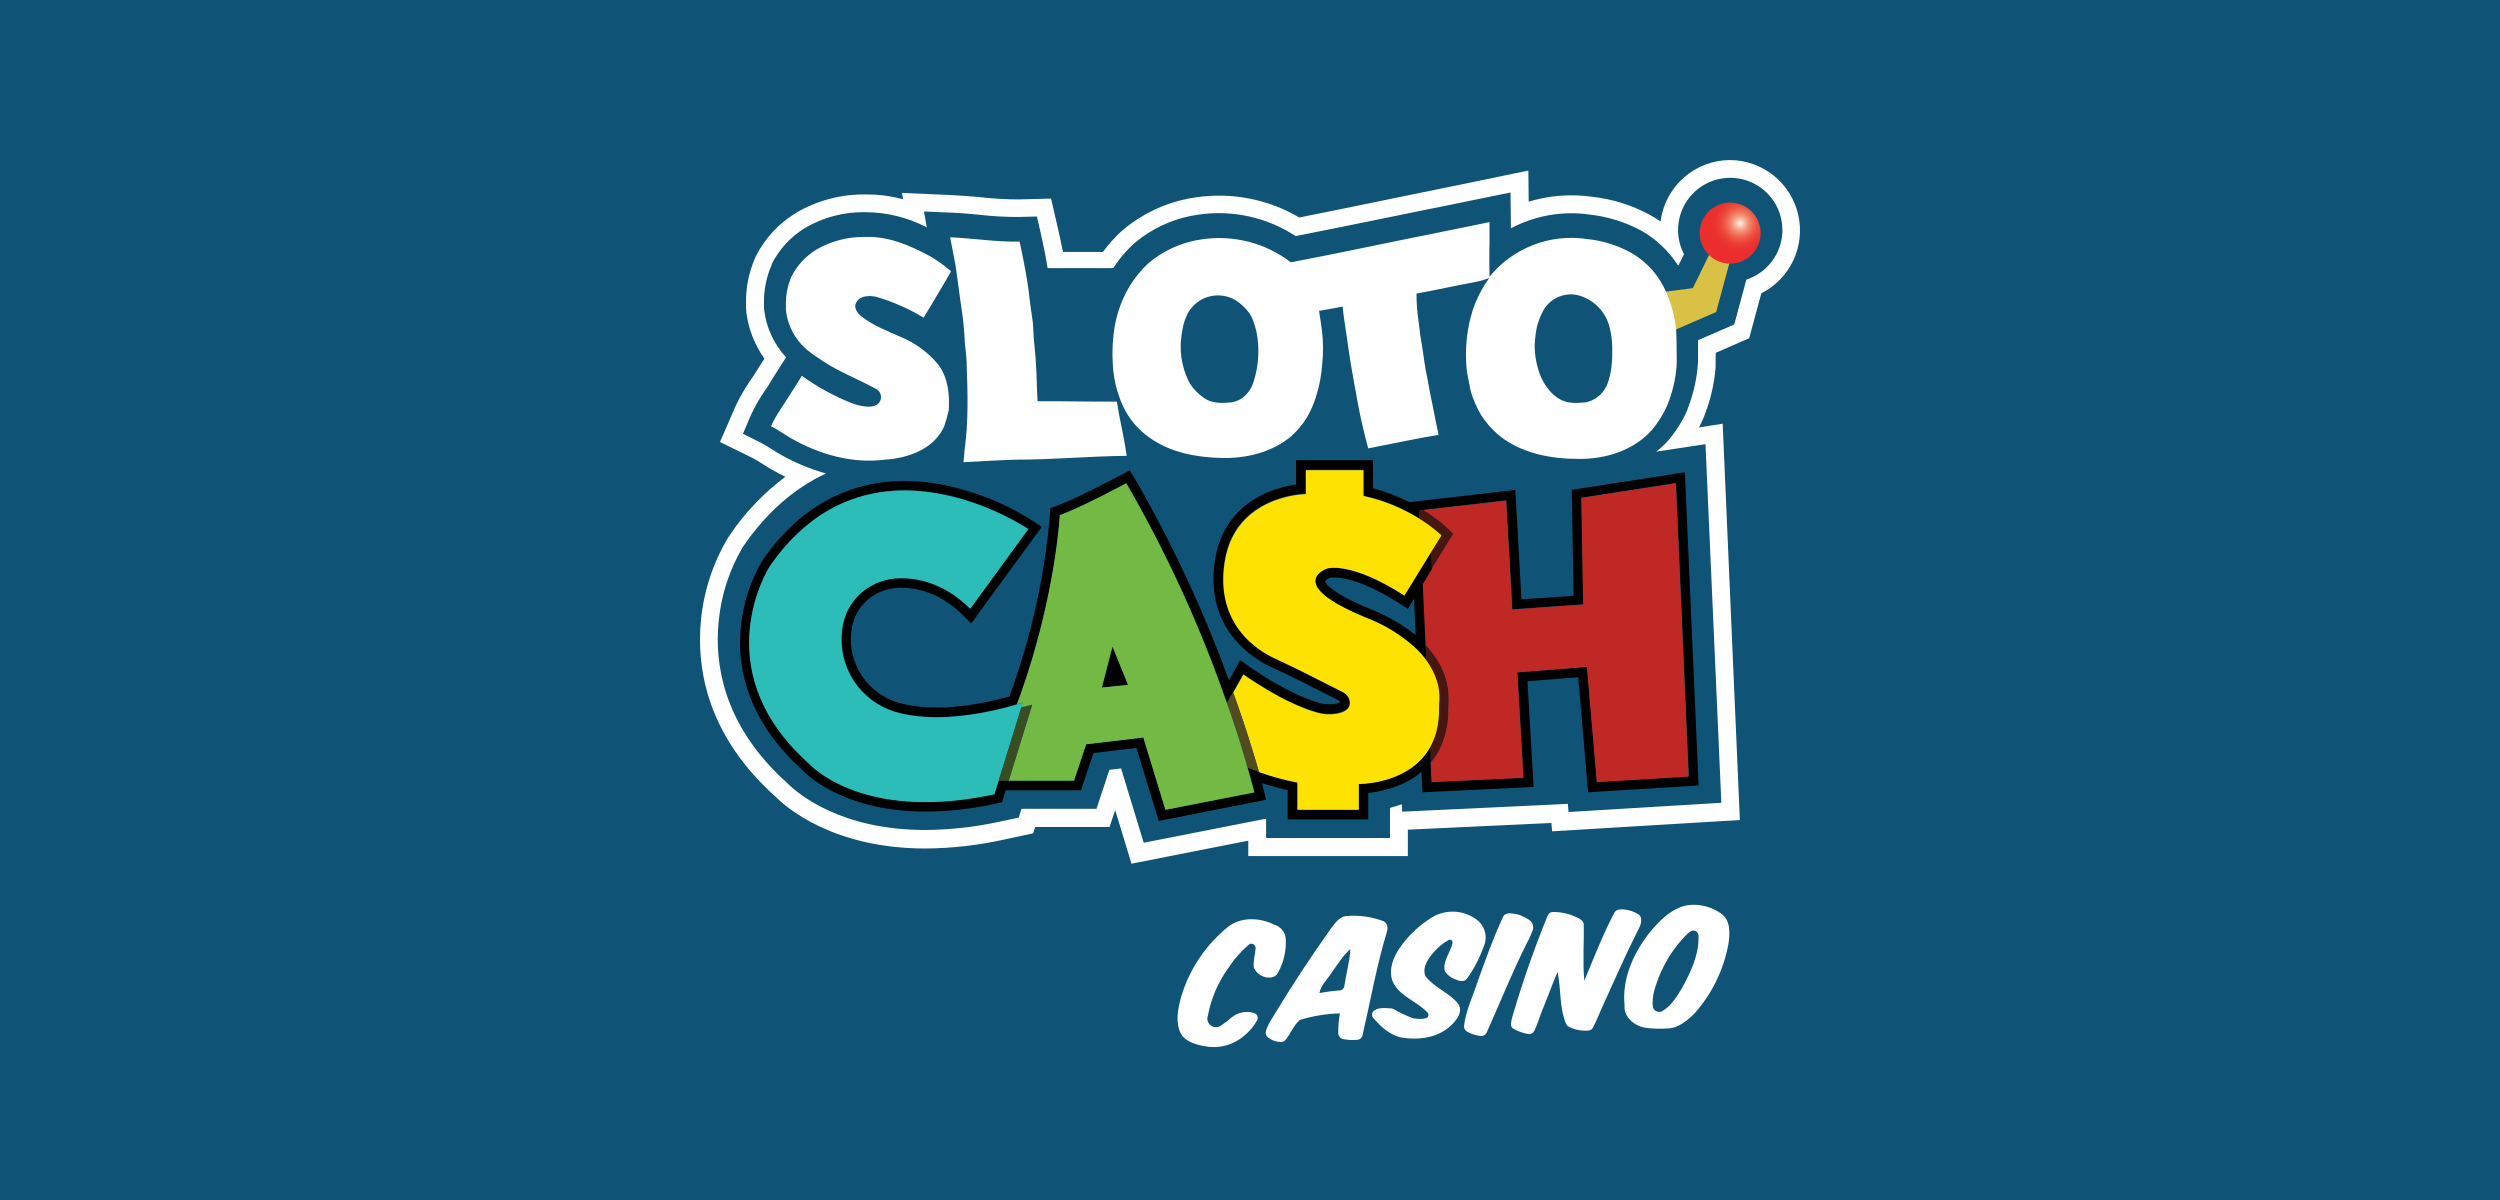 <?xml version="1.0" encoding="UTF-8"?>
<svg xmlns="http://www.w3.org/2000/svg" width="125" height="60" viewBox="0 0 125 60" fill="none">
  <rect x="0" y="0" width="125" height="60" fill="#333333" stroke="none"/>
  <rect width="125" height="60" transform="translate(0 0.001)" fill="#0F5476"></rect>
  <path d="M82.999 14.616L84.641 14.408L85.71 12.223L86.527 12.94L85.809 15.6L83.433 16.634L82.999 14.616Z" fill="#D9C145"></path>
  <path d="M86.507 13.181C87.35 13.181 88.033 12.498 88.033 11.656C88.033 10.813 87.35 10.13 86.507 10.13C85.665 10.13 84.982 10.813 84.982 11.656C84.982 12.498 85.665 13.181 86.507 13.181Z" fill="url(#paint0_radial_8819_38149)"></path>
  <path d="M43.818 14.842C44.647 15.086 45.442 15.436 46.181 15.884L46.6 15.19C46.912 14.646 47.245 14.116 47.554 13.57C47.23 13.285 46.88 13.032 46.508 12.814C45.526 12.287 44.452 11.813 43.309 11.847C42.438 11.824 41.578 12.042 40.823 12.476C40.287 12.805 39.852 13.276 39.568 13.836C39.376 14.291 39.282 14.782 39.295 15.276C39.295 15.351 39.295 15.427 39.295 15.491V15.502C39.34 15.908 39.466 16.301 39.665 16.658C39.865 17.014 40.135 17.327 40.458 17.577C40.69 17.758 40.932 17.915 41.175 18.076C41.989 18.613 42.909 18.954 43.753 19.423C43.859 19.463 43.947 19.54 43.999 19.64C44.051 19.741 44.065 19.857 44.037 19.966C43.925 20.342 43.545 20.366 43.178 20.312C42.969 20.282 42.765 20.228 42.57 20.151C41.692 19.802 40.86 19.345 40.094 18.791C39.903 19.103 39.708 19.414 39.506 19.721C39.188 20.248 38.799 20.744 38.552 21.311C38.898 21.479 39.196 21.711 39.54 21.907C40.962 22.723 42.621 23.196 44.267 22.981C45.416 22.91 46.695 22.448 47.204 21.333C47.299 21.06 47.378 20.782 47.44 20.499C47.488 19.706 47.4 18.869 46.907 18.222C46.412 17.624 45.779 17.156 45.062 16.857C44.379 16.557 43.667 16.284 43.072 15.822C42.87 15.661 42.656 15.371 42.819 15.117C43.004 14.773 43.472 14.767 43.818 14.842Z" fill="white"></path>
  <path d="M55.839 20.08C54.522 20.093 53.196 20.052 51.879 20.063C51.832 19.393 51.845 18.716 51.787 18.046C51.787 17.964 51.77 17.796 51.763 17.717C51.705 17.178 51.664 16.643 51.641 16.11C51.548 15.519 51.473 14.924 51.404 14.329C51.342 13.918 51.271 13.506 51.19 13.095C51.144 12.853 51.093 12.616 51.045 12.38C51.022 12.275 50.998 12.178 50.977 12.079C49.814 12.107 48.663 11.912 47.507 11.864C47.552 12.114 47.606 12.363 47.651 12.61C47.743 13.04 47.814 13.469 47.866 13.899C47.917 14.329 47.992 14.801 48.05 15.252C48.152 15.878 48.216 16.51 48.242 17.143C48.282 17.468 48.317 17.788 48.334 18.114V18.224C48.386 19.64 48.426 21.069 48.231 22.48C48.214 22.695 48.197 22.91 48.173 23.11C49.045 23.065 49.913 23.011 50.785 22.983C52.636 22.983 54.481 22.809 56.337 22.792C56.228 22.057 56.077 21.335 55.931 20.613C55.914 20.428 55.873 20.254 55.839 20.08Z" fill="white"></path>
  <path d="M62.68 16.015C62.622 15.891 62.554 15.772 62.478 15.659C62.546 15.773 62.606 15.892 62.656 16.015H62.68Z" fill="white"></path>
  <path d="M83.809 16.524C83.747 15.868 83.581 15.227 83.317 14.623C82.959 13.777 82.33 13.073 81.529 12.623C80.855 12.256 80.115 12.028 79.351 11.952C78.445 11.815 77.518 11.916 76.663 12.247C75.808 12.577 75.054 13.125 74.476 13.836C74.465 13.282 74.459 12.732 74.476 12.178C74.476 11.819 74.476 11.46 74.476 11.104C73.481 11.306 72.493 11.514 71.498 11.712C69.18 12.174 66.865 12.676 64.541 13.115C63.916 12.636 63.202 12.288 62.44 12.09C61.678 11.893 60.885 11.85 60.106 11.965C59.253 12.082 58.441 12.405 57.743 12.908C57.629 12.994 57.513 13.08 57.403 13.179C57.048 13.511 56.739 13.888 56.484 14.301C56 15.113 55.716 16.029 55.656 16.973C55.622 17.33 55.614 17.689 55.633 18.048C55.651 18.827 55.827 19.594 56.148 20.304C56.446 20.94 56.906 21.486 57.483 21.887C58.529 22.639 59.846 22.871 61.109 22.899C62.323 22.923 63.595 22.618 64.547 21.825C64.861 21.546 65.132 21.223 65.351 20.864C65.533 20.548 65.68 20.213 65.791 19.865C65.964 19.332 66.07 18.78 66.109 18.222C66.169 17.662 66.165 17.096 66.098 16.537C66.058 16.209 66.004 15.873 65.952 15.542C66.346 15.48 66.739 15.405 67.132 15.328C67.179 15.854 67.272 16.374 67.347 16.894C67.392 17.283 67.461 17.663 67.519 18.05C67.611 18.658 67.734 19.259 67.837 19.867C67.895 20.166 67.946 20.467 68.011 20.768C68.086 21.127 68.172 21.479 68.26 21.842C68.305 22.033 68.357 22.231 68.41 22.42C69.583 22.19 70.752 21.941 71.932 21.739C71.852 21.393 71.781 21.051 71.717 20.703C71.653 20.355 71.573 19.999 71.502 19.646C71.457 19.403 71.41 19.154 71.369 18.911C71.253 18.402 71.191 17.889 71.115 17.373C71.034 16.943 70.982 16.514 70.931 16.084C70.858 15.619 70.823 15.149 70.825 14.679C71.826 14.498 72.821 14.273 73.82 14.088C74.041 14.044 74.256 13.98 74.465 13.897C74.117 14.378 73.842 14.908 73.648 15.469C73.586 15.684 73.528 15.876 73.481 16.077C73.341 16.701 73.281 17.34 73.303 17.979C73.309 18.281 73.342 18.581 73.401 18.877C73.447 19.092 73.487 19.307 73.532 19.541C73.656 19.976 73.837 20.392 74.072 20.779C74.302 21.131 74.581 21.45 74.899 21.726C76.031 22.676 77.559 22.953 78.992 22.946C80.311 22.946 81.693 22.517 82.595 21.5C82.909 21.127 83.168 20.71 83.364 20.263C83.403 20.166 83.439 20.074 83.474 19.975C83.66 19.454 83.778 18.912 83.826 18.361C83.826 18.299 83.826 18.241 83.837 18.177C83.831 17.607 83.837 17.072 83.809 16.524ZM62.691 19.051C62.616 19.328 62.467 19.58 62.261 19.779C62.073 19.958 61.834 20.076 61.578 20.117C61.133 20.162 60.641 20.186 60.248 19.93C59.945 19.734 59.688 19.476 59.492 19.174C59.197 18.617 59.04 17.998 59.034 17.369C59.03 17.211 59.04 17.052 59.064 16.896C59.064 16.797 59.092 16.681 59.105 16.595C59.136 16.347 59.2 16.103 59.294 15.871C59.294 15.871 59.294 15.854 59.307 15.843C59.399 15.616 59.539 15.41 59.717 15.241C59.896 15.072 60.108 14.943 60.34 14.863C60.573 14.783 60.819 14.754 61.064 14.777C61.309 14.801 61.545 14.876 61.758 14.999C62.037 15.171 62.279 15.396 62.469 15.663C62.55 15.775 62.617 15.895 62.672 16.022H62.648C62.72 16.204 62.779 16.391 62.822 16.582C62.829 16.607 62.832 16.632 62.833 16.657C62.872 16.846 62.898 17.038 62.908 17.231C62.947 17.846 62.873 18.463 62.691 19.051ZM80.61 17.646C80.61 17.82 80.61 18 80.588 18.172C80.566 18.537 80.488 18.895 80.356 19.236C80.346 19.255 80.339 19.272 80.328 19.294L80.311 19.33C80.211 19.529 80.068 19.703 79.892 19.84C79.715 19.976 79.511 20.07 79.293 20.117C78.842 20.162 78.332 20.192 77.933 19.925C77.763 19.825 77.613 19.695 77.488 19.543C77.225 19.235 77.03 18.875 76.916 18.486C76.797 18.1 76.735 17.698 76.732 17.294C76.746 16.991 76.78 16.689 76.835 16.391C76.906 16.092 77.015 15.803 77.159 15.532C77.34 15.207 77.63 14.956 77.978 14.823C78.326 14.691 78.709 14.685 79.061 14.808C79.418 14.933 79.738 15.147 79.989 15.431C80.24 15.714 80.415 16.058 80.496 16.428C80.507 16.479 80.517 16.531 80.53 16.589C80.598 16.937 80.624 17.292 80.61 17.646Z" fill="white"></path>
  <path d="M71.474 26.279C71.682 26.427 71.879 26.589 72.065 26.765L71.532 27.624L71.573 28.483L72.671 26.692L72.4 26.425C72.208 26.245 72.005 26.077 71.792 25.922L71.457 25.963L71.474 26.279Z" fill="#481611"></path>
  <path d="M71.463 25.957L71.799 25.916C71.631 25.789 71.422 25.649 71.19 25.505L70.976 25.529L70.993 25.939C71.182 26.053 71.345 26.169 71.489 26.275L71.463 25.957Z" fill="#481611"></path>
  <path d="M72.424 35.565C72.424 35.35 72.424 35.168 72.441 34.993C72.455 34.229 72.221 33.481 71.775 32.86C71.625 32.635 71.454 32.424 71.266 32.23L71.302 33.01C71.531 33.321 71.708 33.666 71.826 34.033C71.924 34.335 71.969 34.652 71.96 34.97C71.949 35.168 71.949 35.363 71.942 35.554C71.942 35.698 71.942 35.831 71.921 35.965C71.876 36.45 71.734 36.922 71.504 37.353L71.538 38.145C71.713 37.937 71.865 37.71 71.99 37.469C72.276 36.875 72.424 36.224 72.424 35.565Z" fill="#481611"></path>
  <path d="M84.243 23.614L78.588 24.493L78.68 29.789L76.072 29.968L75.765 24.497L70.475 25.105C69.891 24.811 69.279 24.578 68.647 24.412V23.006H64.803V24.233C63.363 24.405 61.15 25.337 60.748 28.015C60.211 31.506 62.738 32.969 63.524 33.334C64.004 33.56 64.519 33.796 65.016 34.05L66.93 35.021C66.948 35.029 66.963 35.04 66.976 35.054C66.989 35.068 66.999 35.085 67.005 35.103C66.916 35.155 66.817 35.187 66.715 35.195C66.478 35.23 66.236 35.217 66.004 35.154C65.45 35.004 64.246 34.572 62.437 33.311L62.008 33.01L61.447 34.016C60.174 30.518 58.597 27.14 56.735 23.917L56.484 23.518L56.08 23.733C56.056 23.743 53.931 24.895 52.818 25.299L52.517 25.408L52.5 25.726C52.232 28.837 51.548 31.897 50.468 34.826C49.393 35.126 46.867 35.711 44.894 35.126C44.151 34.902 43.51 34.424 43.084 33.775C42.658 33.126 42.474 32.348 42.563 31.577C42.594 31.244 42.695 30.921 42.858 30.629C43.022 30.337 43.245 30.082 43.513 29.882C43.932 29.574 44.436 29.403 44.956 29.39C45.767 29.366 46.976 29.592 48.166 30.778L48.56 31.171L52.088 26.343L51.677 26.066C50.222 25.137 48.6 24.5 46.901 24.192C44.385 23.763 40.812 24.087 38.092 28.06V28.073C37.508 29.077 37.149 30.195 37.039 31.351C36.861 33.12 37.213 35.762 39.897 38.295C39.983 38.375 40.069 38.457 40.157 38.543C40.561 38.949 42.428 40.579 46.301 40.579C47.486 40.57 48.667 40.434 49.823 40.173L50.096 40.115L50.281 39.516H54.047L54.672 37.653L56.821 37.393L57.936 41.046L63.307 39.989L63.187 39.501C63.187 39.49 63.151 39.37 63.093 39.155C63.486 39.282 63.915 39.404 64.382 39.507V40.971H68.412V39.647C68.999 39.584 69.572 39.431 70.112 39.196C70.459 39.042 70.783 38.842 71.077 38.601L71.124 39.613L76.68 39.348L76.373 34.063L78.912 33.861L79.404 39.613L84.93 39.277L84.243 23.614ZM79.351 33.345L75.87 33.616L76.175 38.884L71.584 39.099L71.538 38.134L71.504 37.342C71.378 37.565 71.227 37.772 71.053 37.96C69.873 39.211 67.935 39.187 67.935 39.187V40.476H64.863V39.116C64.21 38.992 63.569 38.816 62.944 38.59C62.747 38.521 62.562 38.446 62.383 38.375C62.446 38.59 62.504 38.79 62.551 38.959C62.667 39.389 62.725 39.617 62.725 39.617L58.273 40.491L57.169 36.871L54.313 37.208L53.706 39.028H49.937L49.786 39.509L49.728 39.701C43.65 41.013 40.95 38.682 40.477 38.197C40.389 38.109 40.296 38.023 40.204 37.937C35.284 33.298 38.485 28.32 38.485 28.32C43.5 21.034 51.422 26.446 51.422 26.446L48.515 30.432C47.189 29.104 45.818 28.889 44.956 28.904C44.336 28.918 43.736 29.125 43.238 29.495C42.918 29.733 42.653 30.036 42.458 30.384C42.263 30.731 42.142 31.116 42.105 31.512C42 32.396 42.209 33.289 42.697 34.034C43.185 34.779 43.919 35.327 44.772 35.584C46.68 36.149 49.022 35.698 50.27 35.369C50.502 35.311 50.7 35.253 50.841 35.206L51.056 34.634C52.797 29.708 52.99 25.752 52.99 25.752C54.157 25.323 56.314 24.156 56.314 24.156C58.23 27.467 59.844 30.945 61.135 34.546C61.21 34.75 61.281 34.952 61.35 35.148L61.657 34.6L62.16 33.698C64.01 34.987 65.258 35.444 65.877 35.612C66.174 35.694 66.486 35.712 66.79 35.663C67.381 35.565 67.501 35.305 67.484 35.079C67.473 34.975 67.436 34.876 67.376 34.79C67.317 34.705 67.237 34.635 67.145 34.587L65.23 33.616C64.732 33.362 64.229 33.124 63.726 32.894C62.837 32.484 60.755 31.175 61.223 28.083C61.743 24.706 65.282 24.678 65.282 24.678V23.488H68.167V24.777C68.977 24.952 69.758 25.241 70.486 25.636C70.666 25.733 70.827 25.832 70.978 25.924L70.961 25.514L71.186 25.49L75.314 25.017L75.621 30.464L79.166 30.215L79.073 24.884L83.8 24.149L84.445 38.813L79.853 39.09L79.351 33.345Z" fill="black"></path>
  <path d="M83.792 24.163L79.065 24.897L79.157 30.228L75.612 30.477L75.305 25.031L71.177 25.503C71.414 25.649 71.607 25.793 71.783 25.916C71.997 26.07 72.2 26.238 72.391 26.419L72.662 26.683L71.564 28.477L71.12 29.205L71.257 32.224C71.445 32.418 71.616 32.629 71.766 32.853C72.21 33.475 72.444 34.223 72.432 34.987C72.432 35.161 72.419 35.339 72.415 35.559C72.417 36.217 72.27 36.868 71.985 37.462C71.863 37.705 71.711 37.932 71.534 38.139L71.579 39.104L76.171 38.889L75.866 33.621L79.346 33.343L79.838 39.108L84.428 38.831L83.792 24.163Z" fill="#C02826"></path>
  <path d="M71.094 28.356L70.647 29.085L70.217 29.779C67.512 28.038 66.35 28.425 66.35 28.425C66.35 28.425 64.141 29.177 68.326 30.894C69.243 31.24 70.083 31.76 70.802 32.426C70.987 32.604 71.157 32.797 71.311 33.004L71.276 32.224L71.137 29.205L71.582 28.477L71.543 27.617L71.094 28.356ZM68.516 30.453C66.348 29.564 66.253 29.061 66.253 29.061C66.319 28.982 66.405 28.922 66.502 28.887C66.595 28.87 67.671 28.696 69.979 30.176L70.389 30.442L70.701 29.933L70.782 31.755C70.095 31.212 69.331 30.773 68.516 30.453Z" fill="black"></path>
  <path d="M71.953 35.55C71.953 35.354 71.953 35.156 71.971 34.965C71.984 34.648 71.939 34.33 71.84 34.028C71.719 33.662 71.541 33.317 71.313 33.006C71.16 32.799 70.99 32.605 70.804 32.428C70.084 31.764 69.244 31.244 68.329 30.896C64.143 29.177 66.352 28.427 66.352 28.427C66.352 28.427 67.519 28.038 70.219 29.779L70.649 29.085L71.094 28.356L71.541 27.628L72.072 26.768C71.885 26.595 71.688 26.433 71.483 26.283C71.343 26.18 71.176 26.068 70.984 25.948C70.834 25.855 70.673 25.756 70.492 25.66C69.764 25.265 68.984 24.975 68.174 24.8V23.511H65.293V24.708C65.293 24.708 61.754 24.736 61.234 28.113C60.759 31.201 62.848 32.514 63.737 32.924C64.24 33.16 64.743 33.397 65.241 33.646L67.156 34.617C67.249 34.664 67.33 34.733 67.389 34.819C67.448 34.905 67.485 35.005 67.495 35.109C67.512 35.341 67.392 35.601 66.801 35.694C66.496 35.742 66.185 35.724 65.888 35.642C65.269 35.474 64.021 35.01 62.171 33.728L61.662 34.63C61.737 34.832 61.806 35.034 61.877 35.232C62.27 36.353 62.568 37.307 62.783 38.025C62.848 38.24 62.906 38.431 62.951 38.603C63.576 38.83 64.218 39.006 64.872 39.129V40.491H67.942V39.202C67.942 39.202 69.876 39.226 71.057 37.977C71.234 37.791 71.385 37.584 71.509 37.359C71.74 36.929 71.882 36.457 71.925 35.971C71.945 35.831 71.954 35.691 71.953 35.55Z" fill="#FEE202"></path>
  <path d="M55.093 34.381L56.4 34.242L55.626 32.327L55.093 34.381Z" fill="black"></path>
  <path d="M61.866 35.212C61.795 35.017 61.726 34.819 61.651 34.611L61.344 35.161C61.419 35.376 61.49 35.571 61.559 35.769C61.819 36.532 62.033 37.209 62.203 37.769C62.272 37.984 62.33 38.199 62.381 38.375C62.555 38.45 62.747 38.521 62.942 38.59C62.897 38.416 62.839 38.225 62.775 38.012C62.558 37.288 62.259 36.334 61.866 35.212Z" fill="#504C1F"></path>
  <path d="M61.559 35.765C61.49 35.567 61.419 35.365 61.344 35.157C61.269 34.948 61.204 34.764 61.129 34.555C59.842 30.952 58.23 27.474 56.314 24.163C56.314 24.163 54.15 25.336 52.99 25.759C52.99 25.759 52.786 29.719 51.056 34.641C50.988 34.83 50.923 35.021 50.842 35.213C51.039 35.155 51.149 35.114 51.149 35.114L51.067 35.37L51.316 35.305L51.611 35.23L50.584 38.558L50.433 39.037H53.701L54.307 37.215L57.165 36.876L58.269 40.492L62.715 39.619C62.715 39.619 62.657 39.387 62.54 38.96C62.495 38.792 62.437 38.597 62.373 38.375C62.321 38.191 62.257 37.989 62.194 37.769C62.033 37.202 61.819 36.532 61.559 35.765ZM55.093 34.377L55.624 32.327L56.404 34.242L55.093 34.377Z" fill="#73BA44"></path>
  <path d="M50.382 37.589L51.063 35.38L51.144 35.127C51.144 35.127 51.035 35.167 50.837 35.225C50.693 35.271 50.498 35.322 50.266 35.387C49.017 35.711 46.669 36.156 44.767 35.602C43.912 35.346 43.175 34.796 42.687 34.049C42.199 33.301 41.991 32.405 42.101 31.519C42.14 31.123 42.26 30.739 42.455 30.392C42.65 30.044 42.915 29.741 43.233 29.502C43.733 29.135 44.333 28.929 44.952 28.913C45.812 28.889 47.185 29.115 48.51 30.439L51.413 26.459C51.413 26.459 43.491 21.049 38.476 28.333C38.476 28.333 35.286 33.313 40.195 37.95L40.468 38.21C40.947 38.689 43.648 41.02 49.72 39.714L49.778 39.523L49.928 39.044L50.079 38.564L50.382 37.589Z" fill="#2DBDB8"></path>
  <path d="M51.606 35.243L51.318 35.318L51.063 35.38L50.382 37.589L50.081 38.556L49.937 39.035H50.433L50.584 38.556L51.606 35.243Z" fill="#394D22"></path>
  <path d="M86.508 8.001C85.653 8.004 84.828 8.317 84.187 8.883C83.547 9.45 83.134 10.23 83.027 11.078C82.855 10.956 82.675 10.844 82.49 10.742C81.6 10.258 80.624 9.951 79.617 9.84C78.552 9.687 77.465 9.77 76.435 10.083L76.418 8.527L73.313 9.172C72.591 9.322 71.846 9.473 71.098 9.623C70.239 9.797 69.379 9.976 68.503 10.156C67.347 10.392 66.15 10.642 64.964 10.874C63.415 9.963 61.603 9.606 59.825 9.862C58.648 10.022 57.529 10.471 56.567 11.168C56.406 11.284 56.249 11.411 56.099 11.537L56.047 11.585C55.716 11.893 55.414 12.232 55.145 12.597H53.145V12.58C53.091 12.33 53.046 12.081 52.988 11.828C52.964 11.729 52.947 11.63 52.923 11.537L52.554 9.93L50.94 9.971C50.32 9.972 49.7 9.937 49.084 9.866C48.605 9.821 48.113 9.78 47.599 9.756L45.096 9.645L45.161 9.967C44.556 9.8 43.931 9.718 43.304 9.724C42.085 9.701 40.882 10.013 39.828 10.627L39.776 10.661C38.927 11.18 38.24 11.925 37.791 12.814L37.752 12.906C37.439 13.621 37.285 14.396 37.301 15.177V15.362L37.314 15.553V15.6C37.418 16.441 37.73 17.242 38.221 17.932C38.098 18.123 37.978 18.318 37.851 18.51L37.821 18.561C37.739 18.701 37.643 18.845 37.538 18.991C37.233 19.429 36.968 19.893 36.747 20.379L35.999 22.098L37.688 22.931C37.797 22.989 37.948 23.082 38.105 23.181C38.262 23.279 38.388 23.365 38.562 23.464C38.792 23.595 39.031 23.724 39.267 23.838C38.177 24.653 37.233 25.647 36.474 26.777L36.427 26.846C35.66 28.114 35.189 29.539 35.047 31.014C34.833 33.229 35.243 36.514 38.515 39.596L38.528 39.608C38.597 39.671 38.666 39.742 38.743 39.804C39.349 40.416 41.701 42.425 46.282 42.425C47.618 42.415 48.949 42.261 50.253 41.968L51.658 41.667L51.757 41.351H55.476L55.76 40.507L56.574 43.184L62.414 42.034V42.803H70.393V41.484L77.57 41.149L77.604 41.566L86.993 41.001L86.134 21.185L84.948 21.372C85.036 21.202 85.122 21.03 85.191 20.862L85.208 20.815C85.255 20.695 85.3 20.572 85.341 20.452C85.579 19.77 85.727 19.06 85.781 18.34C85.781 18.26 85.781 18.179 85.781 18.086V18.069C85.781 17.912 85.781 17.768 85.792 17.639L87.459 16.911L88.067 14.664C88.772 14.308 89.336 13.726 89.669 13.011C90.003 12.296 90.087 11.49 89.908 10.722C89.728 9.954 89.296 9.268 88.68 8.775C88.064 8.282 87.301 8.01 86.512 8.003L86.508 8.001ZM87.318 13.98L86.712 16.224L84.9 17.01C84.9 17.311 84.9 17.642 84.9 18.018V18.035C84.9 18.11 84.9 18.179 84.89 18.25C84.84 18.89 84.707 19.522 84.496 20.13L84.374 20.458V20.482C84.137 21.026 83.823 21.532 83.442 21.986L83.42 22.016C83.234 22.222 83.031 22.411 82.812 22.581L85.274 22.209L86.067 40.139L78.427 40.601L78.392 40.191L77.832 40.221L70.108 40.584L70.09 40.214C69.888 40.283 69.691 40.341 69.499 40.395V41.899H63.305V40.934L57.186 42.137L56.054 38.422L55.469 38.491L54.825 40.44H51.076L50.936 40.88L50.047 41.069C48.806 41.345 47.54 41.489 46.269 41.499C42.037 41.499 39.91 39.701 39.359 39.151C39.284 39.076 39.205 39 39.123 38.936C36.115 36.102 35.735 33.113 35.93 31.1C36.053 29.772 36.468 28.487 37.147 27.338L37.177 27.297C38.326 25.626 39.71 24.412 41.3 23.673C40.489 23.447 39.709 23.12 38.979 22.701C38.829 22.613 38.691 22.527 38.55 22.439C38.388 22.33 38.22 22.23 38.047 22.139L37.147 21.689L37.55 20.746C37.752 20.309 37.992 19.892 38.268 19.498C38.378 19.335 38.483 19.18 38.569 19.023L38.586 18.993C38.784 18.688 38.979 18.374 39.164 18.08L39.304 17.865C38.698 17.213 38.315 16.385 38.21 15.502L38.199 15.345V15.16C38.188 14.508 38.316 13.861 38.575 13.263L38.586 13.205C38.96 12.464 39.532 11.842 40.238 11.406L40.268 11.389C41.185 10.855 42.231 10.585 43.291 10.609C44.353 10.617 45.398 10.877 46.34 11.368L46.2 10.575L47.565 10.633C48.057 10.65 48.536 10.697 49.004 10.742C49.656 10.817 50.311 10.852 50.966 10.848L51.845 10.824L52.047 11.701C52.07 11.8 52.092 11.896 52.109 11.995C52.15 12.193 52.191 12.382 52.231 12.573L52.266 12.73V12.741C52.307 12.973 52.348 13.192 52.382 13.407H55.661C55.852 13.111 56.068 12.833 56.305 12.573C56.421 12.453 56.531 12.33 56.651 12.221L56.681 12.193C56.814 12.081 56.952 11.978 57.092 11.868C57.932 11.257 58.912 10.866 59.943 10.73C61.633 10.484 63.354 10.867 64.781 11.804C66.09 11.55 67.407 11.277 68.692 11.018C69.551 10.839 70.41 10.665 71.27 10.491C72.009 10.347 72.761 10.19 73.489 10.04L75.526 9.625L75.543 11.202V11.417C76.753 10.774 78.136 10.533 79.493 10.73C80.389 10.83 81.258 11.101 82.054 11.527C82.799 11.946 83.43 12.541 83.893 13.261H83.927L84.2 12.709C83.952 12.235 83.856 11.696 83.924 11.166C83.992 10.636 84.222 10.139 84.582 9.744C84.941 9.348 85.414 9.073 85.936 8.955C86.457 8.837 87.002 8.882 87.497 9.084C87.992 9.286 88.413 9.636 88.703 10.085C88.993 10.534 89.138 11.062 89.118 11.596C89.098 12.13 88.914 12.645 88.592 13.072C88.27 13.498 87.824 13.816 87.315 13.98H87.318Z" fill="white"></path>
  <path d="M84.38 45.257C84.978 45.182 85.581 45.335 86.069 45.687C86.538 46.028 86.499 46.677 86.422 47.191C86.189 48.478 85.607 49.677 84.739 50.656C84.37 51.026 83.925 51.413 83.368 51.423C82.979 51.45 82.588 51.435 82.202 51.378C81.693 51.273 81.177 50.835 81.229 50.267C81.091 48.961 81.658 47.689 82.438 46.684C82.941 46.061 83.555 45.414 84.38 45.257ZM84.445 46.621C83.896 47.14 83.448 47.758 83.126 48.441C83.061 48.564 83.01 48.69 82.958 48.817C82.773 49.296 82.582 49.801 82.64 50.321C82.647 50.384 82.673 50.442 82.715 50.489C82.764 50.542 82.829 50.578 82.9 50.59C82.971 50.603 83.045 50.591 83.109 50.557C83.57 50.298 83.861 49.806 84.125 49.361C84.555 48.564 84.965 47.689 84.924 46.782C84.923 46.728 84.905 46.676 84.873 46.632C84.84 46.589 84.795 46.556 84.744 46.54C84.692 46.523 84.636 46.523 84.585 46.54C84.533 46.556 84.488 46.589 84.456 46.632L84.445 46.621Z" fill="white"></path>
  <path d="M80.964 45.472C81.302 45.45 81.638 45.537 81.923 45.719C81.965 45.745 81.999 45.782 82.022 45.826C82.046 45.87 82.057 45.919 82.056 45.968C82.065 46.118 82.031 46.267 81.957 46.398C81.312 47.659 80.749 48.955 80.161 50.244C79.98 50.624 79.843 51.024 79.639 51.394C79.616 51.434 79.584 51.467 79.544 51.491C79.504 51.514 79.459 51.526 79.413 51.527C79.061 51.559 78.706 51.484 78.397 51.312C78.357 51.285 78.327 51.247 78.309 51.202C77.956 50.386 78.062 49.456 77.879 48.6C77.613 49.196 77.406 49.814 77.151 50.42C76.99 50.796 76.891 51.202 76.7 51.565C76.674 51.614 76.635 51.654 76.587 51.678C76.538 51.704 76.483 51.713 76.429 51.705C76.167 51.661 75.915 51.573 75.683 51.445C75.639 51.422 75.603 51.387 75.579 51.344C75.556 51.301 75.545 51.251 75.55 51.202C75.558 51.077 75.581 50.953 75.619 50.833C76.12 49.117 76.71 47.428 77.387 45.773C77.407 45.724 77.44 45.681 77.483 45.651C77.526 45.62 77.577 45.602 77.63 45.599C78.065 45.594 78.495 45.694 78.885 45.889C79.024 45.958 79.203 46.061 79.185 46.241C79.209 47.172 79.127 48.102 79.216 49.034C79.695 47.893 80.139 46.731 80.719 45.633C80.744 45.589 80.779 45.55 80.822 45.522C80.865 45.494 80.914 45.477 80.964 45.472Z" fill="white"></path>
  <path d="M72.896 45.599C73.248 45.648 73.581 45.787 73.863 46.003C74.026 46.132 74.15 46.305 74.219 46.502C74.289 46.698 74.302 46.91 74.257 47.114C74.239 47.191 74.214 47.267 74.181 47.339C73.982 47.9 73.706 48.431 73.361 48.916C73.245 49.114 72.978 49.062 72.804 48.981C72.571 48.908 72.371 48.756 72.239 48.551C72.123 48.035 72.533 47.625 72.626 47.146C72.63 47.122 72.628 47.097 72.62 47.074C72.612 47.051 72.597 47.031 72.578 47.015C72.559 47 72.537 46.99 72.512 46.986C72.488 46.983 72.463 46.986 72.441 46.995C72.149 47.155 71.89 47.368 71.678 47.625C71.399 47.936 71.105 48.36 71.266 48.798C71.695 49.372 72.424 49.614 72.879 50.152C73.193 50.534 72.851 50.989 72.561 51.262C71.897 51.907 70.896 52.025 70.017 51.868C69.457 51.724 69.029 51.32 68.659 50.897C68.621 50.855 68.599 50.801 68.596 50.744C68.594 50.687 68.612 50.631 68.647 50.586C68.851 50.349 69.265 50.401 69.573 50.422C69.605 50.425 69.636 50.433 69.665 50.446C69.978 50.627 70.305 50.782 70.643 50.91C70.682 50.921 70.722 50.927 70.763 50.927C70.943 50.958 71.128 50.952 71.306 50.91C71.333 50.9 71.357 50.883 71.376 50.862C71.395 50.84 71.409 50.815 71.416 50.787C71.423 50.759 71.423 50.73 71.416 50.702C71.41 50.674 71.396 50.648 71.377 50.626C70.834 50.053 69.966 49.823 69.624 49.058C69.422 48.486 69.654 47.878 69.983 47.399C70.403 46.79 70.944 46.275 71.573 45.885C71.967 45.638 72.435 45.537 72.896 45.599Z" fill="white"></path>
  <path d="M75.135 45.886C75.238 45.575 75.597 45.672 75.853 45.715C75.88 45.719 75.907 45.726 75.932 45.736C76.126 45.8 76.309 45.892 76.476 46.009C76.546 46.06 76.599 46.13 76.63 46.211C76.661 46.292 76.668 46.38 76.65 46.464C76.57 46.699 76.47 46.925 76.349 47.141C75.614 48.604 75.008 50.126 74.336 51.623C74.311 51.68 74.269 51.728 74.215 51.76C74.162 51.792 74.1 51.807 74.037 51.801C73.8 51.775 73.57 51.702 73.361 51.587C73.306 51.556 73.261 51.51 73.233 51.454C73.205 51.398 73.195 51.335 73.204 51.273C73.302 50.493 73.666 49.769 73.898 49.03C74.284 47.975 74.656 46.905 75.135 45.886Z" fill="white"></path>
  <path d="M66.547 46.426C66.739 46.176 66.936 45.882 67.259 45.807C67.893 45.745 68.533 45.826 69.132 46.043C69.204 46.068 69.266 46.114 69.31 46.177C69.354 46.239 69.376 46.313 69.375 46.389C69.376 46.462 69.364 46.535 69.341 46.604C68.827 48.299 68.526 50.042 68.127 51.761C68.113 51.825 68.078 51.882 68.028 51.924C67.978 51.966 67.915 51.99 67.85 51.992C67.614 52.014 67.376 52 67.145 51.952C67.079 51.935 67.021 51.897 66.979 51.844C66.937 51.791 66.914 51.725 66.913 51.657C66.908 51.326 66.935 50.995 66.994 50.669C66.315 50.688 65.641 50.798 64.992 50.998C64.674 51.264 64.537 51.685 64.27 52.003C64.228 52.052 64.172 52.084 64.109 52.096C63.859 52.111 63.612 52.035 63.415 51.881C63.368 51.852 63.331 51.809 63.308 51.758C63.285 51.708 63.279 51.652 63.288 51.597C63.363 51.238 63.61 50.938 63.785 50.62C64.648 49.195 65.572 47.796 66.547 46.426ZM66.588 48.628C66.374 48.963 66.051 49.247 65.97 49.651C66.289 49.591 66.612 49.549 66.936 49.524C66.972 49.527 67.007 49.523 67.041 49.512C67.074 49.501 67.105 49.484 67.132 49.46C67.158 49.437 67.18 49.408 67.195 49.377C67.21 49.345 67.219 49.31 67.22 49.275C67.317 48.669 67.48 48.074 67.521 47.459C67.128 47.777 66.896 48.226 66.582 48.628H66.588Z" fill="white"></path>
  <path d="M61.385 46.355C62.044 45.825 62.998 45.876 63.72 46.235C63.871 46.28 64.005 46.369 64.106 46.49C64.207 46.611 64.27 46.759 64.287 46.916C64.324 47.514 64.19 48.11 63.901 48.635C63.87 48.698 63.824 48.752 63.767 48.794C63.71 48.835 63.644 48.861 63.574 48.871C63.395 48.897 63.213 48.864 63.054 48.777C62.896 48.69 62.77 48.554 62.695 48.39C62.644 48.061 62.76 47.745 62.781 47.419C62.784 47.384 62.779 47.35 62.765 47.318C62.752 47.286 62.731 47.257 62.705 47.235C62.678 47.213 62.647 47.198 62.613 47.19C62.579 47.183 62.544 47.184 62.51 47.193C62.486 47.199 62.464 47.211 62.446 47.227C62.054 47.559 61.713 47.948 61.434 48.379C60.907 49.098 60.55 49.928 60.39 50.805L60.373 50.856C60.359 50.937 60.369 51.021 60.401 51.096C60.433 51.172 60.486 51.237 60.554 51.283C60.622 51.329 60.701 51.355 60.783 51.358C60.866 51.36 60.947 51.339 61.017 51.297C61.212 51.173 61.396 51.034 61.567 50.88C61.722 50.752 61.906 50.664 62.102 50.623C62.299 50.583 62.502 50.591 62.695 50.648C62.731 50.657 62.765 50.675 62.794 50.699C62.823 50.722 62.846 50.752 62.862 50.786C62.878 50.82 62.886 50.857 62.886 50.894C62.886 50.932 62.878 50.969 62.863 51.002C62.694 51.31 62.466 51.581 62.192 51.8C61.924 52.029 61.608 52.194 61.266 52.282C60.925 52.37 60.568 52.379 60.222 52.309C59.792 52.229 59.298 52.094 59.049 51.697C58.755 51.125 58.892 50.465 59.049 49.87C59.454 48.489 60.269 47.264 61.385 46.355Z" fill="white"></path>
  <defs>
    <radialGradient id="paint0_radial_8819_38149" cx="0" cy="0" r="1" gradientUnits="userSpaceOnUse" gradientTransform="translate(87.005 11.163) scale(1.553)">
      <stop stop-color="white"></stop>
      <stop offset="0.06" stop-color="#FCDDD0"></stop>
      <stop offset="0.15" stop-color="#F8B6A1"></stop>
      <stop offset="0.25" stop-color="#F4957C"></stop>
      <stop offset="0.35" stop-color="#F17B62"></stop>
      <stop offset="0.45" stop-color="#EF634D"></stop>
      <stop offset="0.56" stop-color="#ED4E3E"></stop>
      <stop offset="0.68" stop-color="#EC3E34"></stop>
      <stop offset="0.82" stop-color="#EB322F"></stop>
      <stop offset="1" stop-color="#EB2D2E"></stop>
    </radialGradient>
  </defs>
</svg>
